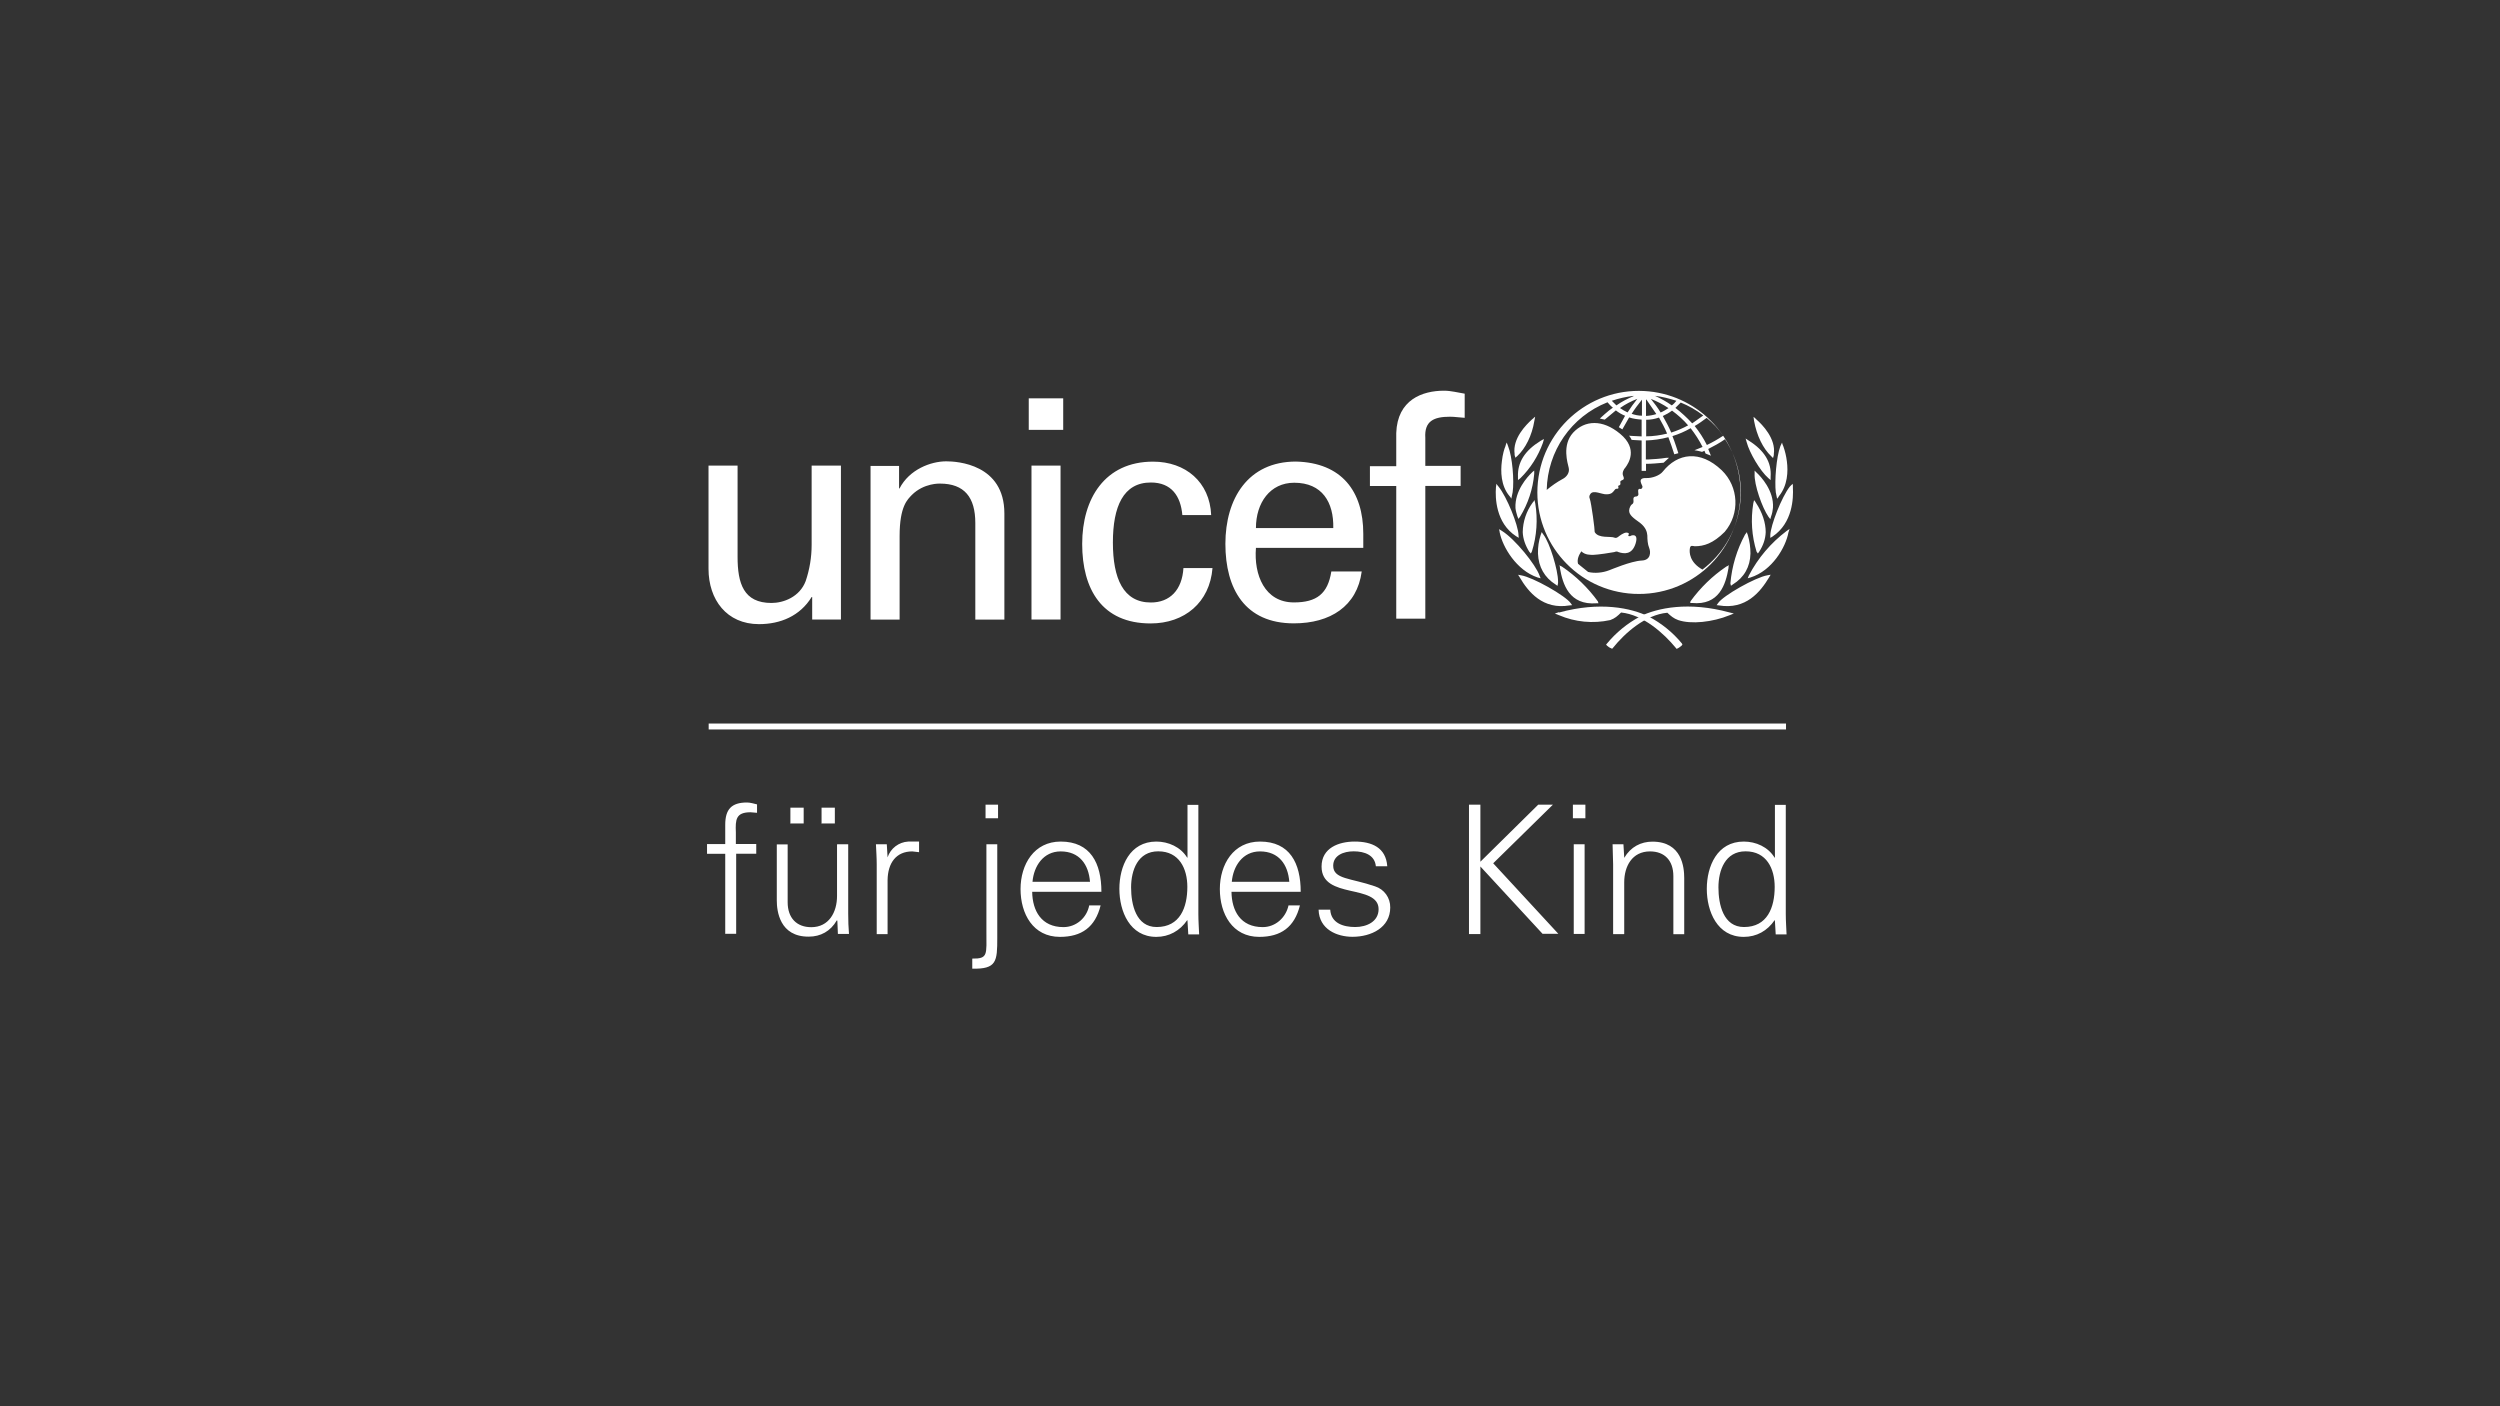 <?xml version="1.0" encoding="UTF-8"?><svg id="a" xmlns="http://www.w3.org/2000/svg" viewBox="0 0 320 180"><rect x="0" y="0" width="320" height="180" fill="#333333" stroke="none"/><path d="M217.98,72.94c-1.74-.94-1.77-2.26-1.67-2.78.07-.45.42-.24.63-.24,1.15,0,2.33-.35,3.82-1.84,1.97-2.32,1.81-5.77-.38-7.89-2.78-2.64-5.66-2.19-7.54.17-.38.49-1.36.87-2.15.83-1.22-.03-.45.9-.45,1.11,0,.17-.17.35-.28.28-.42-.1-.24.49-.24.69,0,.17-.17.28-.28.28-.49,0-.35.45-.35.56,0,.14,0,.35-.21.45-.14.07-.35.49-.35.8,0,.56.52.94,1.39,1.56.8.63.9,1.22.94,1.63,0,.45.03,1.11.24,1.6.21.52.21,1.56-.97,1.6-1.39.07-3.96,1.18-4.17,1.25-.8.31-1.84.42-2.68.21l-1.29-1.04c-.17-.59.14-1.18.42-1.6.49.49,1.18.45,1.56.45.42,0,2.36-.28,2.64-.35.28-.1.38-.1.56,0,.73.24,1.74.35,2.19-1.11.42-1.39-.59-1.04-.69-.94-.14.03-.31,0-.24-.1.17-.35-.07-.31-.24-.35-.38,0-.9.42-1.08.56s-.35.14-.42.1c-.52-.24-2.08.14-2.57-.73.03-.24-.42-3.68-.63-4.27-.07-.14-.1-.35.07-.59.38-.59,1.49.07,2.08.03.69,0,.83-.31,1.04-.56.17-.24.31-.1.42-.17.14-.07,0-.24.03-.35.07-.07.1,0,.24-.14.1-.1,0-.35.03-.42.17-.28.66-.07.35-.76-.14-.35.07-.8.31-1.04.35-.49,1.67-2.36-.69-4.31-2.26-1.88-4.52-1.74-6.01-.14-1.46,1.6-.69,3.93-.56,4.52.14.63-.31,1.18-.8,1.42-.72.39-1.39.86-2.02,1.39.1-4.97,3.13-9.38,7.78-11.22.21.24.42.49.69.69-.56.35-1.67,1.39-1.67,1.39l.28.07.35.07,1.42-1.18c.35.28.76.52,1.18.69l-.8,1.46c.15.1.3.19.45.28l.87-1.53c.52.17,1.04.24,1.6.28v2.15l-1.39-.07-.21-.03.1.17c.1.1.14.24.21.35v.03h.07l1.22.07v3.89h.56v-.9c.76,0,1.42-.07,2.22-.14h.03l.69-.63h-.35c-.87.14-1.6.17-2.26.21h-.35v-2.43c.97-.03,1.94-.17,2.88-.42.27.72.53,1.45.76,2.19l.52-.14s-.49-1.56-.76-2.19c.8-.24,1.6-.59,2.33-1.01.59.76,1.11,1.56,1.53,2.4l-1.04.42c.52.07.97.21.97.21l.31-.14.14.35.69.28-.07-.17-.28-.69c.69-.35,1.46-.76,2.15-1.25,3.57,5.45,2.31,12.74-2.88,16.68v.03ZM209.09,50.71c-.76.31-1.49.69-2.19,1.18l-.59-.59c.9-.31,1.84-.52,2.78-.63v.03ZM208.33,52.79c-.35-.17-.69-.35-.97-.56.69-.49,1.42-.87,2.22-1.18-.45.56-.87,1.14-1.25,1.74ZM210.17,51.16v2.05c-.45,0-.9-.1-1.32-.24.4-.63.85-1.23,1.32-1.81ZM210.72,53.73c.56,0,1.08-.1,1.63-.28.38.66.73,1.32,1.04,2.05-.87.21-1.77.35-2.68.35v-2.12ZM210.72,51.12l1.29,1.88c-.42.14-.87.21-1.32.24v-2.08l.03-.03ZM213.57,52.24c-.35.21-.66.42-1.01.56-.35-.59-.8-1.18-1.25-1.74.8.31,1.53.69,2.26,1.18ZM214.58,51.3c-.17.21-.35.42-.59.59-.69-.49-1.39-.87-2.15-1.22.94.1,1.84.35,2.74.63ZM216.11,54.43c-.69.38-1.42.69-2.19.94-.31-.73-.69-1.42-1.08-2.12.42-.19.82-.42,1.18-.69.76.56,1.46,1.18,2.08,1.91v-.03ZM215.1,51.51c1.04.42,2.02.97,2.92,1.67l-1.42,1.01c-.66-.73-1.39-1.39-2.15-1.98l.69-.69h-.03ZM220.56,55.78c-.67.44-1.36.84-2.08,1.18-.43-.86-.96-1.68-1.56-2.43.56-.31,1.04-.69,1.53-1.04.8.66,1.53,1.42,2.12,2.29ZM210.45,50.05c-7.17-.37-13.28,5.14-13.65,12.31-.37,7.17,5.14,13.28,12.31,13.65.45.02.9.02,1.34,0,7.17-.37,12.68-6.48,12.31-13.65-.34-6.65-5.66-11.96-12.31-12.31ZM196.3,53.52l-.21.17c-.76.69-2.5,2.43-2.22,4.41v.14l.1.35.24-.21c1.04-.97,1.88-2.61,2.19-4.52l.1-.52-.21.17ZM192.76,56.89l-.07.24c-.14.31-.35,1.01-.45,1.91-.17,1.29-.14,3.13.97,4.45l.14.17.1.17.17-.83c.21-1.46-.03-4.52-.59-5.91l-.17-.45-.1.24ZM191.51,62.14l-.03.24c-.1,1.32-.03,4.55,2.57,6.25l.35.21-.03-.35c-.03-1.25-1.49-4.9-2.57-6.22l-.28-.35v.21ZM191.93,67.94l.03.21c.38,1.88,2.15,4.86,4.86,5.77l.38.1-.14-.35c-.49-1.39-3.13-4.66-4.79-5.7l-.38-.24.03.21Z" fill="#fff"/><path d="M197.42,56.3l-.24.14c-2.02,1.25-2.95,2.74-2.88,4.59v.42l.31-.24c1.29-1.27,2.27-2.82,2.88-4.52l.14-.49-.21.1ZM196.2,60.37l-.14.14c-.52.49-2.19,2.29-2.08,4.52.03.35.14.69.24,1.04l.14.35.21-.28c1.02-1.67,1.64-3.54,1.81-5.49v-.42l-.17.14ZM196.3,64.19l-.14.17c-.79,1.09-1.23,2.4-1.25,3.75.03.87.35,1.74.83,2.5l.21.24.14-.28c.62-1.99.76-4.1.42-6.15l-.1-.42-.1.17ZM197.28,68.29l-.07.17c-.25.77-.37,1.58-.35,2.4.07,1.7.83,3.06,2.26,3.96l.24.17.07-.35v-.24c0-1.39-1.04-4.9-1.88-5.98l-.21-.31-.07.17ZM194.43,73.74l.1.17c1.08,1.84,2.95,4.17,6.39,3.58l.31-.03-.17-.24c-.66-.97-4.86-3.34-6.36-3.58l-.38-.07.1.17ZM199.54,78.36l-.52.17.52.21c2.07.89,4.37,1.11,6.57.63.59-.21.94-.52,1.39-.97,2.81.28,5.45,2.64,7.02,4.55l.07.1.1-.03c.17-.07.45-.28.56-.38l.1-.14-.07-.14c-1.17-1.42-2.61-2.58-4.24-3.44-2.26-1.11-6.25-1.95-11.47-.52l-.03-.03ZM199.67,72.53v.17c.35,2.08,1.18,4.79,4.69,4.52h.24l-.07-.24c-1.26-1.74-2.81-3.24-4.59-4.45l-.35-.17.07.17ZM224.45,53.35l.07.52c.35,1.91,1.15,3.54,2.19,4.52l.24.24.1-.38v-.14c.28-1.95-1.46-3.75-2.22-4.41l-.17-.17-.21-.17ZM228.1,56.65l-.21.45c-.52,1.39-.76,4.45-.59,5.91l.17.83.14-.17.1-.17c1.11-1.36,1.18-3.16,1.01-4.45-.08-.65-.23-1.29-.45-1.91l-.1-.24-.07-.24ZM229.45,61.93l-.35.35c-1.04,1.32-2.47,4.97-2.5,6.22v.35l.28-.17c2.61-1.74,2.68-4.97,2.61-6.25v-.28l-.03-.21ZM229.03,67.73l-.35.24c-2.01,1.52-3.66,3.46-4.83,5.7l-.14.35.35-.1c2.78-.87,4.52-3.89,4.86-5.77l.07-.21.07-.21h-.03ZM223.44,56.13l.14.49c.35,1.32,1.7,3.65,2.78,4.59l.28.24v-.42c.14-1.84-.8-3.37-2.78-4.62l-.21-.14-.21-.14ZM224.59,60.23v.42c-.07,1.39.97,4.34,1.77,5.49l.24.31.1-.35c.14-.38.21-.76.24-1.11.14-2.19-1.56-4-2.08-4.48l-.14-.14-.14-.14ZM224.52,64.01l-.1.42c-.34,2.07-.2,4.18.42,6.18l.17.24.17-.24c.52-.8.8-1.63.83-2.5,0-1.18-.42-2.5-1.25-3.75l-.1-.17-.14-.17ZM223.61,68.11l-.24.31c-1.05,1.93-1.69,4.06-1.88,6.25l.07.31.24-.17c1.46-.9,2.22-2.26,2.26-3.96,0-.76-.1-1.56-.35-2.4l-.07-.17-.03-.17ZM226.6,73.57l-.38.07c-1.49.24-5.7,2.61-6.32,3.58l-.17.24.28.03c3.47.59,5.32-1.74,6.43-3.58l.1-.17.1-.17h-.03Z" fill="#fff"/><path d="M209.92,78.92c-1.63.87-3.07,2.05-4.24,3.47l-.1.1.1.14c.1.1.38.31.56.35l.1.07.1-.1c1.53-1.91,4.17-4.27,6.98-4.52.45.42.8.73,1.39.94,1.63.56,4.38.28,6.6-.63l.52-.21-.56-.14c-5.21-1.42-9.21-.59-11.47.52ZM221.32,72.35l-.35.17c-1.78,1.2-3.33,2.71-4.59,4.45l-.03.21h.21c3.51.35,4.34-2.4,4.69-4.48v-.17l.07-.17ZM132.03,59.6h3.72v19.7h-3.72v-19.7ZM131.68,50.99h4.41v4.03h-4.41v-4.03ZM103.92,59.6h3.72v19.7h-3.68v-2.88h-.07c-1.49,2.43-4,3.47-6.74,3.47-4.13,0-6.46-3.13-6.46-7.09v-13.2h3.72v11.67c0,3.4.76,5.91,4.34,5.91,1.53,0,3.61-.76,4.38-2.81.5-1.49.76-3.05.76-4.62v-10.15h.03ZM115.07,62.52h.07c1.25-2.43,4-3.47,5.98-3.47,1.39,0,7.44.35,7.44,6.67v13.59h-3.72v-12.37c0-3.27-1.39-5.04-4.52-5.04,0,0-2.05-.1-3.61,1.46-.52.56-1.56,1.39-1.56,5.25v10.7h-3.72v-19.67h3.65v2.88ZM151.34,65.93c-.21-2.43-1.39-4.17-4.03-4.17-3.54,0-4.86,3.09-4.86,7.68s1.32,7.68,4.86,7.68c2.43,0,4-1.6,4.17-4.41h3.72c-.35,4.41-3.58,7.09-7.92,7.09-6.25,0-8.76-4.41-8.76-10.18s2.88-10.53,9.07-10.53c4.17,0,7.26,2.61,7.44,6.84h-3.68ZM170.66,67.59c.07-3.3-1.42-5.8-5-5.8-3.09,0-4.9,2.57-4.9,5.8h9.9ZM160.76,70.13c-.28,3.44,1.11,6.98,4.86,6.98,2.92,0,4.34-1.11,4.79-3.96h3.89c-.59,4.45-4.03,6.64-8.69,6.64-6.25,0-8.76-4.41-8.76-10.18s2.88-10.53,9.03-10.53c5.87.14,8.62,3.82,8.62,9.24v1.81h-13.76ZM178.72,79.23v-17.02h-3.37v-2.54h3.37v-4.24c.14-4.27,3.34-5.42,6.12-5.42.9,0,1.74.24,2.64.38v3.09c-.63-.03-1.25-.14-1.88-.14-2.08,0-3.3.56-3.16,2.71v3.58h4.52v2.57h-4.52v16.99h-3.72v.03Z" fill="#fff"/><path id="b" d="M90.71,92.61h137.9v.76H90.71v-.76ZM92.83,119.57v-10.28h-2.33v-1.25h2.33v-2.47c0-1.98.8-2.85,2.78-2.85.42,0,.87.14,1.29.24v1.08l-.83-.07c-1.88,0-1.95.94-1.88,2.57v1.49h2.61v1.25h-2.57v10.25h-1.39v.03ZM105.16,105.36v-1.98h1.7v2.02h-1.74l.03-.03ZM101.17,105.36v-1.98h1.7v2.02h-1.74l.03-.03ZM107.18,108.07h1.39v8.86c0,.9.03,1.81.1,2.61h-1.42l-.07-1.7-.07-.03c-.8,1.39-2.08,2.08-3.58,2.08-3.75.03-4.1-3.3-4.1-4.62v-7.19h1.39v7.4c0,2.02,1.15,3.2,3.02,3.2,2.26,0,3.3-1.91,3.3-4v-6.6h.03ZM113.61,119.57h-1.39v-8.93c0-.9-.07-1.81-.1-2.57h1.39l.1,1.67c.38-1.15,1.43-1.95,2.64-2.02h1.39v1.36l-.87-.1c-2.05,0-3.13,1.46-3.16,3.68v6.91ZM127.75,104.74h-1.6v-1.74h1.6v1.74ZM124.45,122.7c2.05.03,1.81-.52,1.81-3.51v-11.12h1.39v11.99c0,2.99-.07,4-3.2,3.93v-1.29ZM139.52,112.87c-.17-2.22-1.36-3.89-3.75-3.89-2.22,0-3.44,1.88-3.61,3.89h7.37ZM132.12,114.15c.03,2.43,1.18,4.52,4,4.52,1.63,0,2.99-1.18,3.3-2.78h1.46c-.69,2.78-2.43,4.03-5.21,4.03-3.44,0-5.04-2.95-5.04-6.12s1.74-6.08,5.14-6.08c3.82,0,5.21,2.78,5.21,6.43h-8.86ZM148.25,108.97c-2.61,0-3.47,2.43-3.47,4.62s.63,5.07,3.27,5.07c2.99,0,3.93-2.5,3.93-5.14,0-2.33-1.04-4.55-3.72-4.55ZM152,117.87l-.03-.1c-.94,1.39-2.36,2.15-3.96,2.15-3.4,0-4.73-3.27-4.73-6.15s1.32-6.05,4.73-6.05c1.53,0,3.13.69,3.96,2.08l.03-.07v-6.71h1.39v13.97c0,.9.07,1.81.1,2.61h-1.39l-.1-1.7v-.03ZM165.03,112.87c-.17-2.22-1.36-3.89-3.75-3.89-2.22,0-3.44,1.88-3.61,3.89h7.37ZM157.63,114.15c.03,2.43,1.15,4.52,4,4.52,1.6,0,2.95-1.18,3.3-2.78h1.46c-.69,2.78-2.43,4.03-5.21,4.03-3.44,0-5.04-2.95-5.04-6.12s1.74-6.08,5.14-6.08c3.82,0,5.21,2.78,5.21,6.43h-8.86ZM173.4,107.72c2.19,0,4,.76,4.17,3.16h-1.46c-.14-1.42-1.42-1.91-2.85-1.91-1.29,0-2.61.52-2.61,1.84,0,1.74,2.22,1.56,5.35,2.64,1.18.37,1.97,1.47,1.95,2.71,0,2.57-2.43,3.75-4.83,3.75-1.98,0-4.27-.94-4.34-3.47h1.49c.1,1.7,1.63,2.22,3.2,2.22,1.46,0,2.99-.69,2.99-2.29s-1.81-1.95-3.65-2.36c-1.81-.42-3.65-.94-3.65-3.09,0-2.4,2.22-3.2,4.24-3.2ZM188.03,119.57v-16.57h1.46v7.3l7.4-7.3h1.88l-7.64,7.5,8.34,9.03h-2.02l-7.96-8.62v8.65h-1.49.03ZM202.83,108.07v11.47h-1.39v-11.47h1.39ZM202.93,104.74h-1.6v-1.74h1.6v1.74ZM207.87,119.57h-1.39v-8.93l-.07-2.57h1.39l.1,1.67v.07c.83-1.42,2.15-2.08,3.61-2.08,3.79,0,4.07,3.3,4.07,4.66v7.19h-1.39v-7.44c0-1.98-1.11-3.16-2.99-3.16-2.29,0-3.3,1.91-3.3,3.96v6.6l-.03.03ZM223.43,108.97c-2.61,0-3.47,2.43-3.47,4.62s.63,5.07,3.27,5.07c2.99,0,3.93-2.5,3.93-5.14,0-2.33-1.04-4.55-3.72-4.55ZM227.19,117.87l-.03-.1c-.94,1.39-2.33,2.15-3.96,2.15-3.4,0-4.73-3.27-4.73-6.15s1.32-6.05,4.73-6.05c1.56,0,3.13.69,3.96,2.08l.03-.07v-6.71h1.39v13.97c0,.9.07,1.81.1,2.61h-1.39l-.1-1.7v-.03Z" fill="#fff"/></svg>